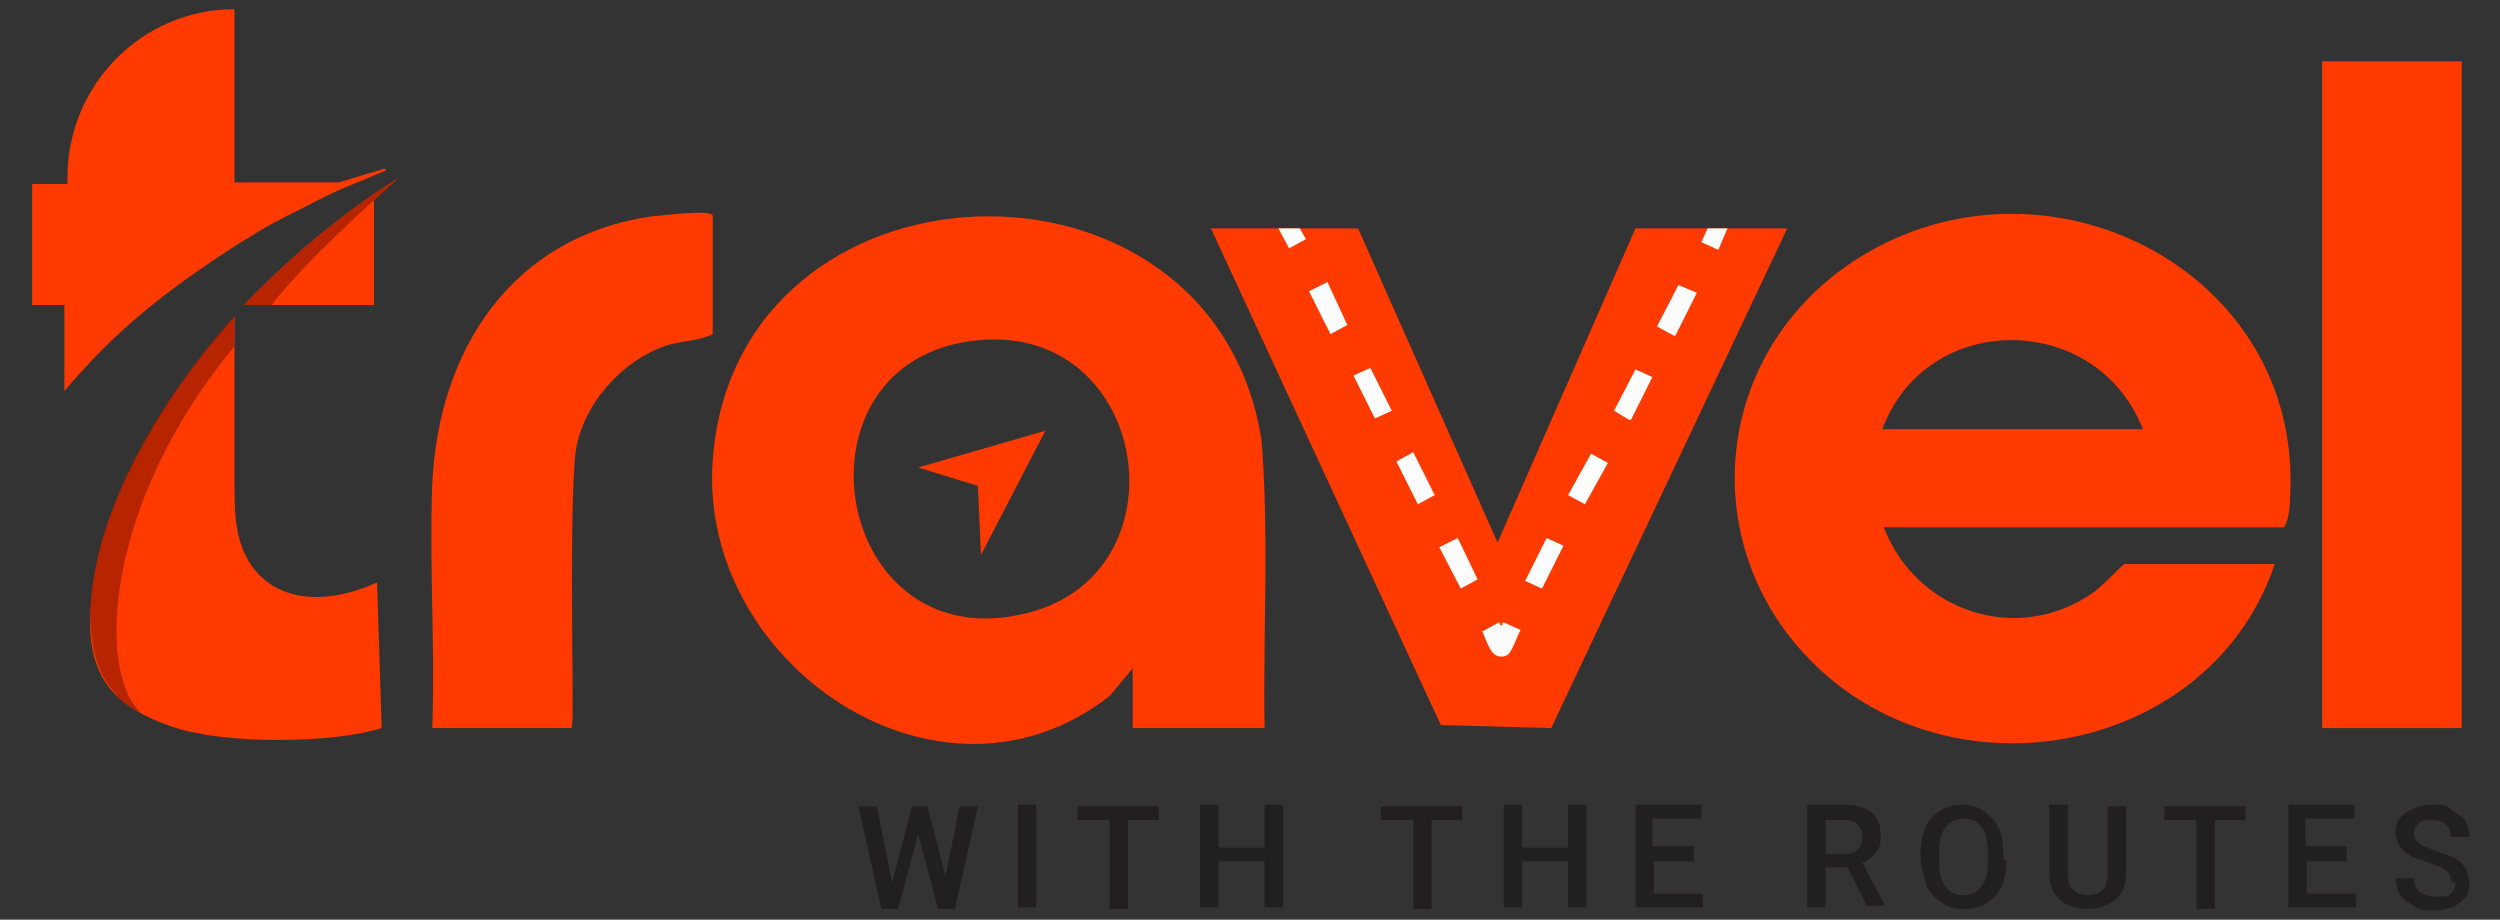 <?xml version="1.0" encoding="UTF-8"?>
<svg id="Layer_1" data-name="Layer 1" xmlns="http://www.w3.org/2000/svg" version="1.1" viewBox="0 0 163.1 60">
  <rect x="0" y="0" width="163.1" height="60" fill="#333333" stroke="none"/>
  <defs>
    <style>
      .cls-1 {
        fill: #fefdfd;
      }

      .cls-1, .cls-2, .cls-3, .cls-4, .cls-5, .cls-6 {
        stroke-width: 0px;
      }

      .cls-2 {
        fill: #000;
      }

      .cls-3 {
        fill: #a41f00;
        isolation: isolate;
        opacity: .8;
      }

      .cls-3, .cls-5 {
        fill-rule: evenodd;
      }

      .cls-4 {
        fill: #221f20;
      }

      .cls-5, .cls-6 {
        fill: #ff3a00;
      }
    </style>
  </defs>
  <path class="cls-5" d="M24.4,12.7c-3,2.1-5.8,4.5-8.4,7.2h8.4v-7.2ZM24.6,38c-2.4,1.1-5.6,1.6-7.7-.5-1.5-1.6-1.6-3.6-1.6-5.7v-11.1c-4.5,5-9.2,12.5-9.4,19.3-.2,4.1,1.5,6.1,5.3,7.4,3.4,1.2,10.6,1.1,13.7.1l-.3-9.5h0Z"/>
  <path class="cls-5" d="M16,19.9h1.7c2.3-2.9,6.1-6.3,8.3-8.3l-1.7,1.1c-3,2.1-5.8,4.5-8.4,7.2Z"/>
  <path class="cls-3" d="M16,19.9h1.7c2.3-2.9,6.1-6.3,8.3-8.3l-1.7,1.1c-3,2.1-5.8,4.5-8.4,7.2Z"/>
  <path class="cls-3" d="M7.6,45.4c.5.5,1,.8,1.6,1.1-2.9-2.6-2.4-13.7,6.1-23.9v-2c-4.5,5-9.2,12.5-9.4,19.3,0,2.5.5,4.2,1.7,5.4h0Z"/>
  <rect class="cls-6" x="151.5" y="4" width="9.1" height="43.5"/>
  <path class="cls-6" d="M37.3,47.5h-9.1c.2-5.2-.2-10.6,0-15.9.4-8.8,5.2-16.2,14.4-17.5.5,0,3.9-.5,3.9,0v7.7c-1,.5-2.1.4-3.2.8-3,1.1-5.6,4.2-5.8,7.4-.4,5.3,0,17.1-.2,17.4h0Z"/>
  <path class="cls-6" d="M121.8,16.5c-10.8,6.3-11.6,20.9-1.6,28.4,9.6,7.1,24.4,3.3,28.2-8.1h-9.8c-.1,0-1.6,1.6-2.1,1.9-4.9,3.4-11.5,1.2-13.6-4.3h26.1c.3-.4.4-1.3.4-1.9.9-14.6-15.4-23.1-27.6-16h0ZM122.8,28c2.9-7.8,14-7.7,17,0h-17Z"/>
  <path class="cls-6" d="M82.3,28.7c-3.2-20.2-34.3-19.1-35.8,1.3-1,13.3,14.8,24.1,25.9,15.4l1.5-1.8v3.9h8.6c-.1-6.3.3-12.6-.2-18.8h0ZM67,40c-12.8,3.2-15.9-16.6-3.2-17.8,11.2-1.1,13.7,15.2,3.2,17.8Z"/>
  <polygon class="cls-6" points="97.7 35.4 88.6 14.9 79 14.9 94 47.3 101.2 47.5 116.6 14.9 106.7 14.9 97.7 35.4"/>
  <g>
    <path class="cls-4" d="M61.6,57.6l1-5h1.2l-1.5,6.7h-1.1l-1.3-4.9-1.3,4.9h-1.1l-1.5-6.7h1.2l1,5,1.3-5h1l1.3,5h0Z"/>
    <path class="cls-4" d="M67.6,59.2h-1.2v-6.7h1.2v6.7Z"/>
    <path class="cls-4" d="M75.7,53.5h-2.1v5.8h-1.2v-5.8h-2.1v-.9h5.3v.9Z"/>
    <path class="cls-4" d="M83.7,59.2h-1.2v-3h-3v3h-1.2v-6.7h1.2v2.8h3v-2.8h1.2v6.7Z"/>
    <path class="cls-4" d="M95.5,53.5h-2.1v5.8h-1.2v-5.8h-2.1v-.9h5.3v.9Z"/>
    <path class="cls-4" d="M103.5,59.2h-1.2v-3h-3v3h-1.2v-6.7h1.2v2.8h3v-2.8h1.2v6.7Z"/>
    <path class="cls-4" d="M110.6,56.2h-2.7v2.1h3.2v.9h-4.4v-6.7h4.3v.9h-3.2v1.8h2.7v.9h0Z"/>
    <path class="cls-4" d="M120.4,56.6h-1.3v2.6h-1.2v-6.7h2.4c.8,0,1.4.2,1.8.5.4.3.6.8.6,1.5s-.1.8-.3,1.1-.5.5-.9.7l1.5,2.8h0c0,0-1.2,0-1.2,0l-1.3-2.6h0ZM119.1,55.7h1.2c.4,0,.7,0,.9-.3.2-.2.3-.5.3-.8s-.1-.6-.3-.8-.5-.3-.9-.3h-1.2v2.2h0Z"/>
    <path class="cls-4" d="M130.9,56.1c0,.7-.1,1.2-.3,1.7-.2.5-.6.9-1,1.1-.4.3-.9.4-1.5.4s-1-.1-1.4-.4c-.4-.3-.8-.6-1-1.1-.2-.5-.3-1.1-.4-1.7v-.4c0-.7.1-1.2.3-1.7s.6-.9,1-1.1c.4-.3.9-.4,1.4-.4s1,.1,1.4.4c.4.3.7.6,1,1.1.2.5.3,1.1.3,1.7v.4h0ZM129.7,55.7c0-.7-.1-1.3-.4-1.7-.3-.4-.7-.6-1.2-.6s-.9.2-1.2.6c-.3.4-.4,1-.4,1.7v.4c0,.7.1,1.3.4,1.7.3.4.7.6,1.2.6s.9-.2,1.2-.6.4-1,.4-1.7v-.3h0Z"/>
    <path class="cls-4" d="M138.7,52.5v4.5c0,.7-.2,1.3-.7,1.7-.5.4-1.1.6-1.8.6s-1.4-.2-1.8-.6c-.5-.4-.7-1-.7-1.7v-4.5h1.2v4.5c0,.4.1.8.3,1s.6.4,1,.4c.9,0,1.3-.5,1.3-1.4v-4.4h1.2Z"/>
    <path class="cls-4" d="M146.6,53.5h-2.1v5.8h-1.2v-5.8h-2.1v-.9h5.3v.9Z"/>
    <path class="cls-4" d="M153.2,56.2h-2.7v2.1h3.2v.9h-4.4v-6.7h4.3v.9h-3.2v1.8h2.7v.9h0Z"/>
    <path class="cls-4" d="M159.9,57.5c0-.3-.1-.5-.3-.7-.2-.2-.6-.3-1.1-.5s-1-.3-1.3-.5c-.6-.4-.9-.9-.9-1.5s.2-1,.7-1.3,1-.5,1.7-.5.9,0,1.2.3.7.4.9.7c.2.3.3.7.3,1.1h-1.2c0-.3-.1-.6-.3-.8s-.5-.3-.9-.3-.7,0-.9.2-.3.4-.3.7.1.4.3.6c.2.2.6.3,1.1.5s.9.3,1.3.5c.3.2.5.4.7.7.1.3.2.6.2.9,0,.6-.2,1-.6,1.3-.4.3-1,.5-1.7.5s-.9,0-1.3-.3c-.4-.2-.7-.4-.9-.7s-.3-.7-.3-1.1h1.2c0,.4.1.7.4.9s.6.3,1.1.3.7,0,.9-.2c.2-.2.3-.4.3-.7h0Z"/>
  </g>
  <path class="cls-2" d="M7.1,44.6"/>
  <path class="cls-5" d="M25.1,11l-3,.9h-6.8V.6s0,0,0,0h0c-6,0-10.9,4.9-10.9,11v.4h-2.3v7.9h2.1v3.7s0,0,0,0v1.9c.5-.6,1.8-2,1.8-2,1.8-1.9,3.9-3.7,6.3-5.4,1.3-.9,2.7-1.9,4.1-2.7h0c.9-.6,1.9-1.1,2.9-1.6.8-.4,1.7-.9,2.6-1.3h0c.4-.2,2.9-1.2,3.3-1.4h0Z"/>
  <polygon class="cls-5" points="68.2 28.1 64 36.2 63.8 31.7 59.9 30.5 68.2 28.1"/>
  <g>
    <path class="cls-1" d="M112.7,14.9h0c0,0-.6,1.4-.6,1.4h0c0,0-1.1-.5-1.1-.5.1-.3.3-.6.4-.9"/>
    <path class="cls-1" d="M84.8,14.9c.1.2.4.7.4.7l-1.1.6-.7-1.3h1.5Z"/>
    <polygon class="cls-1" points="90.8 26.8 89.7 27.3 88.3 24.5 89.4 24 90.8 26.8"/>
    <polygon class="cls-1" points="95.1 35.1 96.4 37.8 95.3 38.4 93.9 35.7 95.1 35.1"/>
    <polygon class="cls-1" points="92.2 29.5 93.6 32.3 92.5 32.9 91.1 30.1 92.2 29.5"/>
    <polygon class="cls-1" points="86.6 18.4 87.9 21.2 86.8 21.8 85.4 19 86.6 18.4"/>
    <polygon class="cls-1" points="107.8 24.6 106.4 27.4 106.3 27.4 105.3 26.8 106.7 24.1 107.8 24.6"/>
    <polygon class="cls-1" points="102 35.6 100.6 38.4 99.5 37.9 100.9 35.1 102 35.6"/>
    <polygon class="cls-1" points="103.8 29.6 104.9 30.2 103.4 32.9 102.3 32.3 103.8 29.6"/>
    <polygon class="cls-1" points="110.7 19.1 109.3 21.9 109.2 21.9 108.1 21.3 109.5 18.6 110.7 19.1"/>
    <path class="cls-1" d="M98,40.8c0,0,0-.2.1-.2l1.1.5c-.2.4-.3.7-.5,1.1-.1.2-.2.5-.5.6-.3.1-.6,0-.8-.2s-.5-.9-.6-1.2c0,0-.1-.2-.1-.2l1.1-.6c0,0,.1.2.1.2h0Z"/>
  </g>
</svg>